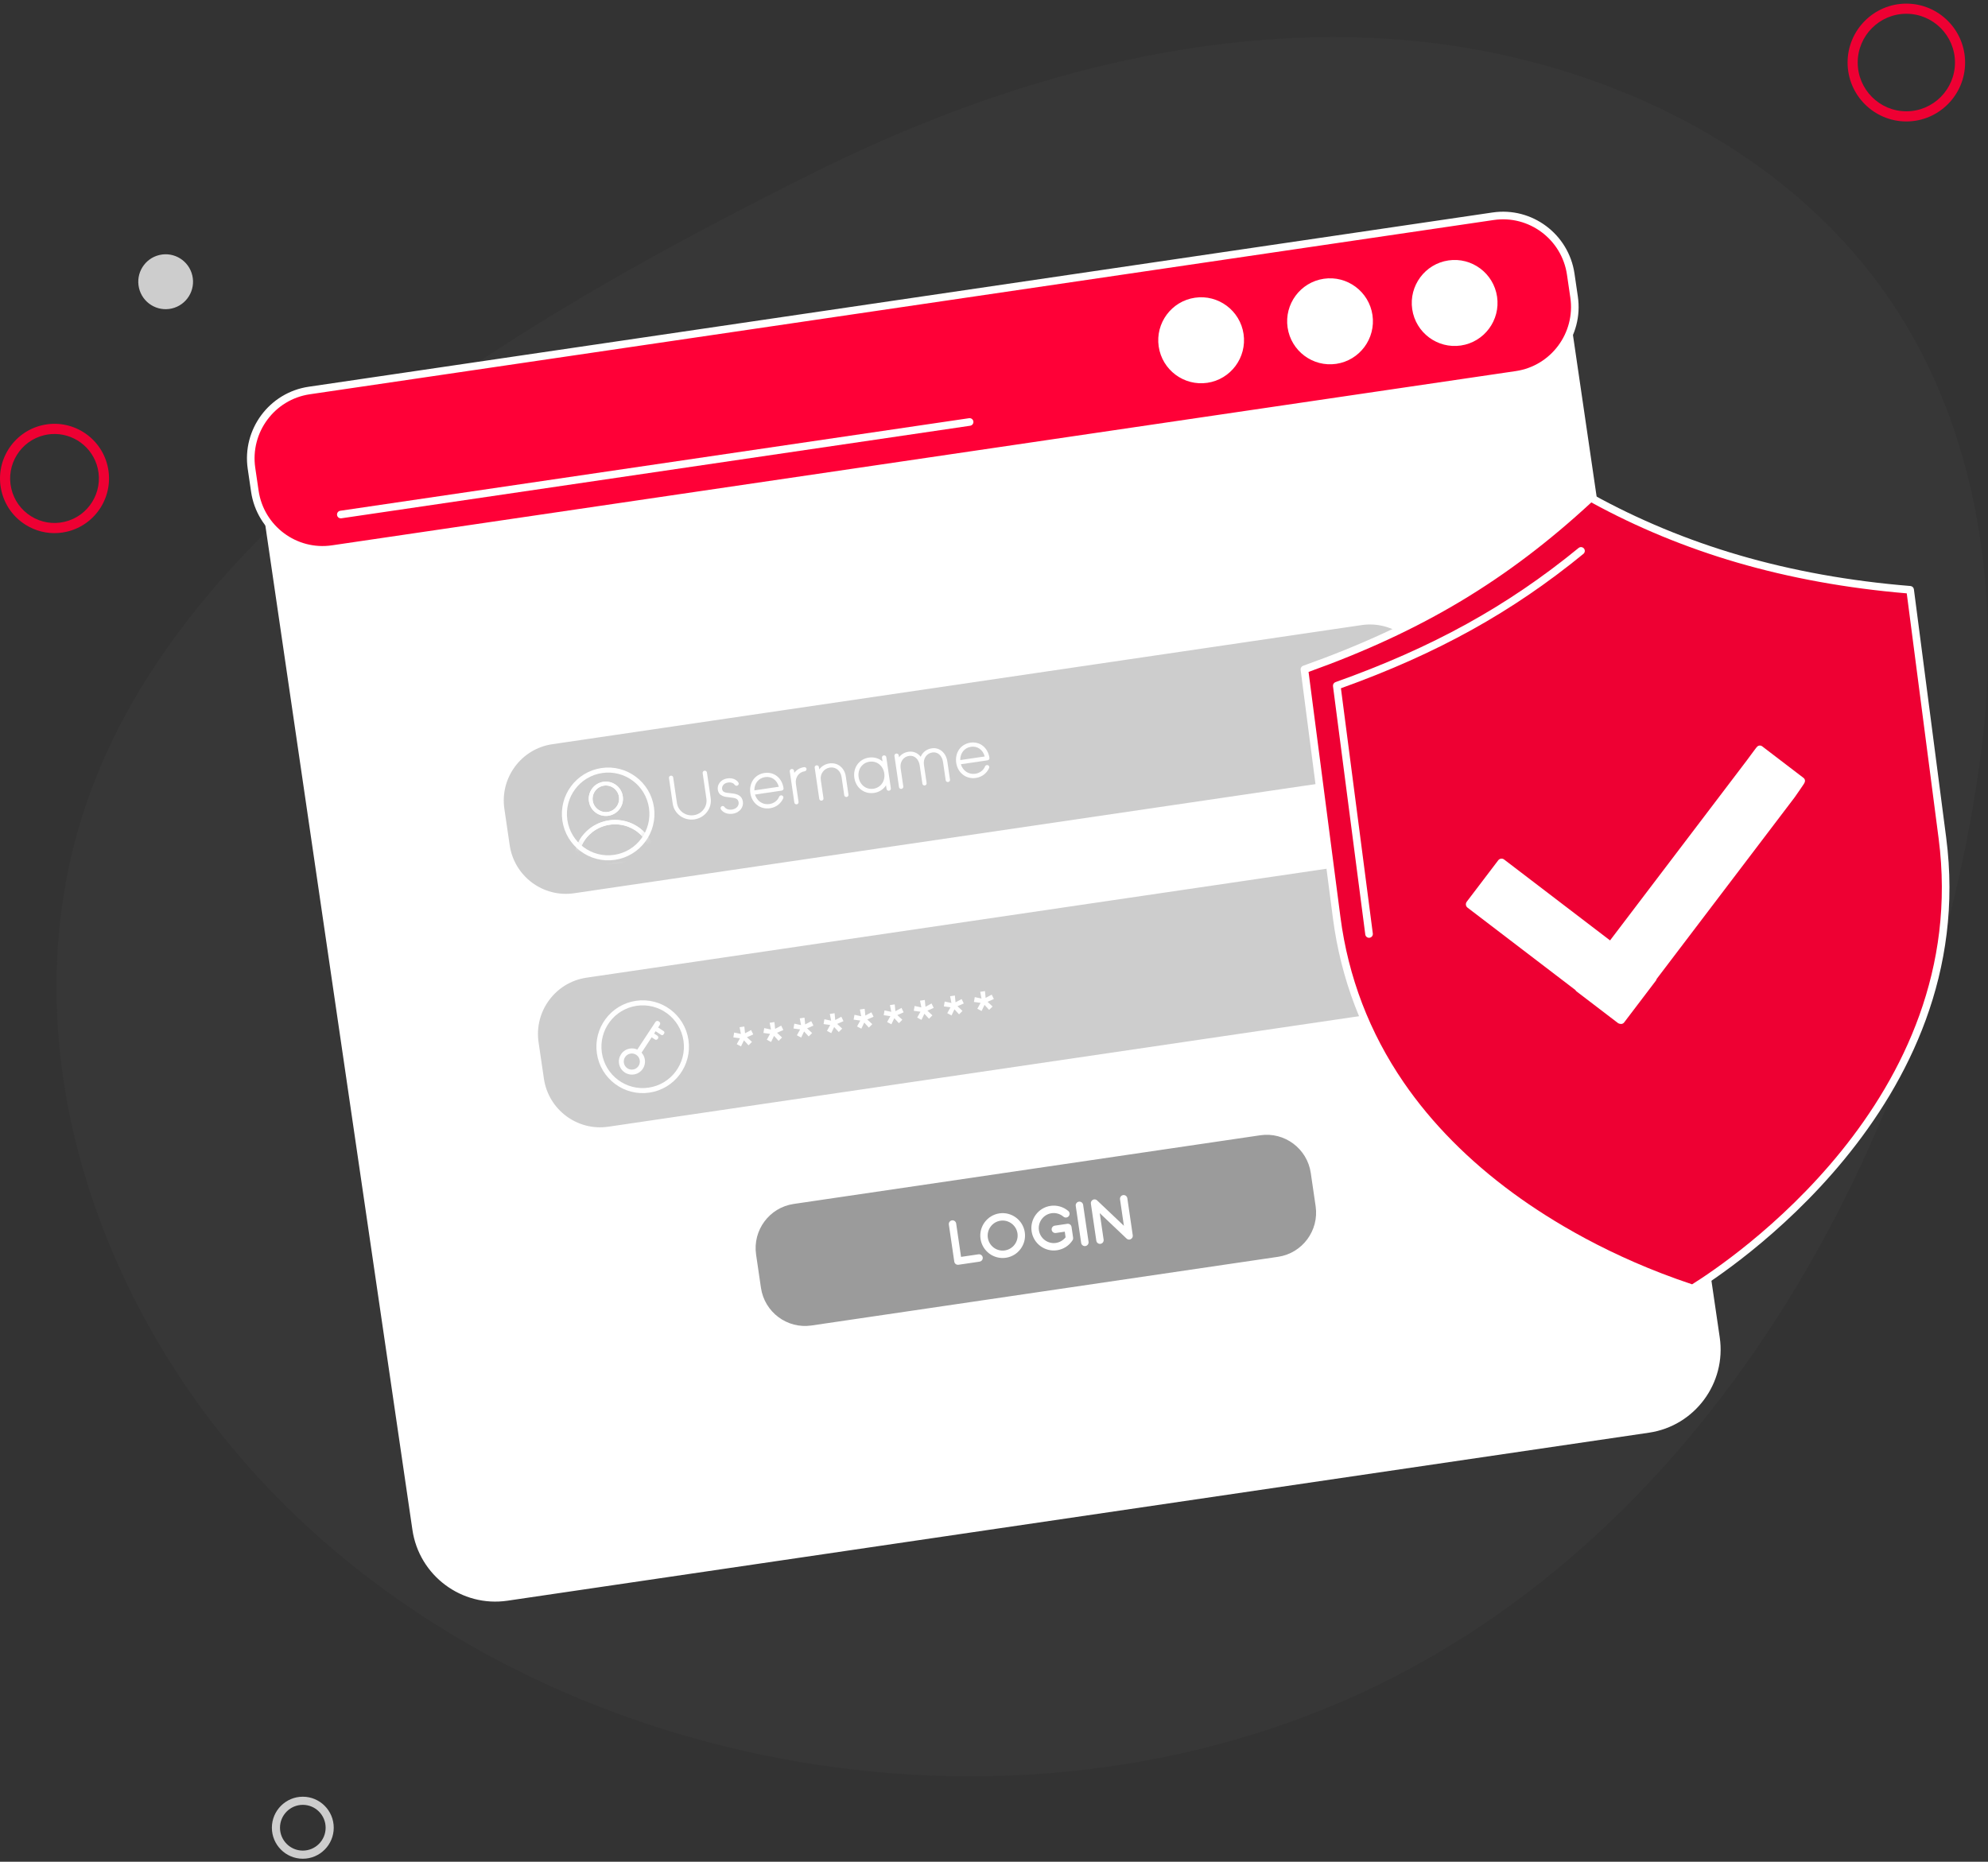 <svg width="300" height="281" viewBox="0 0 300 281" fill="none" xmlns="http://www.w3.org/2000/svg">
<rect x="0" y="0" width="300" height="281" fill="#333333" stroke="none"/>
<path d="M287.677 18.331C282.787 18.331 278.81 14.342 278.81 9.438C278.81 4.535 282.788 0.547 287.677 0.547C292.566 0.547 296.545 4.536 296.545 9.439C296.545 14.343 292.567 18.332 287.677 18.332V18.331ZM287.677 2.08C283.631 2.08 280.339 5.381 280.339 9.439C280.339 13.497 283.631 16.799 287.677 16.799C291.724 16.799 295.016 13.498 295.016 9.439C295.016 5.381 291.724 2.08 287.677 2.08Z" fill="#EE0033"/>
<path d="M29.023 41.584C29.54 43.813 28.158 46.04 25.934 46.559C23.711 47.077 21.491 45.691 20.974 43.462C20.457 41.233 21.839 39.006 24.062 38.487C26.285 37.969 28.506 39.355 29.022 41.585L29.023 41.584Z" fill="#CDCDCD"/>
<path d="M8.783 80.448C7.069 80.569 5.365 80.147 3.879 79.219C2.014 78.055 0.712 76.231 0.215 74.085C-0.813 69.655 1.946 65.213 6.363 64.182C10.78 63.152 15.211 65.918 16.238 70.347C17.266 74.778 14.508 79.22 10.09 80.25C9.656 80.352 9.219 80.417 8.783 80.448ZM7.764 65.517C7.414 65.541 7.062 65.594 6.71 65.676C3.114 66.515 0.868 70.132 1.705 73.738C2.11 75.486 3.17 76.97 4.688 77.918C6.206 78.867 8.002 79.165 9.744 78.758C13.341 77.92 15.586 74.303 14.75 70.696C13.995 67.443 10.986 65.292 7.764 65.518L7.764 65.517Z" fill="#EE0033"/>
<path d="M45.696 280.546C43.122 280.546 41.028 278.446 41.028 275.866C41.028 273.285 43.122 271.186 45.696 271.186C48.269 271.186 50.363 273.285 50.363 275.866C50.363 278.446 48.269 280.546 45.696 280.546ZM45.696 272.413C43.797 272.413 42.252 273.962 42.252 275.867C42.252 277.771 43.797 279.32 45.696 279.32C47.595 279.32 49.14 277.771 49.14 275.867C49.14 273.962 47.595 272.413 45.696 272.413Z" fill="#CDCDCD"/>
<path d="M59.684 63.508C37.306 80.412 18.561 100.893 11.643 125.743C2.923 157.063 13.19 191.085 33.386 216.48C70.712 263.411 142.587 281.261 200.045 257.867C258.034 234.257 291.408 171.24 298.932 113.776C302.034 90.08 298.654 65.022 285.214 45.256C268.943 21.328 239.302 7.746 209.438 5.856C179.574 3.966 149.605 12.697 122.79 26.069C102.775 36.05 79.767 48.338 59.685 63.508H59.684Z" fill="#C4C4C4" fill-opacity="0.03"/>
<path d="M249.564 215.553L75.694 241.15C69.542 242.056 63.824 237.789 62.92 231.62L39.692 72.958C38.789 66.789 43.044 61.054 49.196 60.148L223.066 34.551C229.218 33.645 234.936 37.912 235.84 44.081L259.068 202.743C259.971 208.912 255.716 214.646 249.564 215.553Z" fill="white"/>
<path d="M248.85 216.24L76.576 241.602C69.68 242.617 63.248 237.818 62.236 230.904L39.242 73.842C38.229 66.928 43.015 60.477 49.91 59.462L222.184 34.1C229.078 33.085 235.512 37.885 236.524 44.798L259.518 201.86C260.53 208.773 255.744 215.225 248.85 216.24ZM50.076 60.6C43.807 61.523 39.456 67.388 40.376 73.674L63.37 230.736C64.291 237.023 70.139 241.387 76.408 240.463L248.683 215.101C254.952 214.178 259.303 208.313 258.383 202.027L235.389 44.965C234.468 38.679 228.62 34.315 222.351 35.238L50.076 60.6Z" fill="white"/>
<path d="M229.509 56.479L49.488 82.982C44.225 83.757 39.332 80.106 38.559 74.828L37.852 70.002C37.08 64.724 40.72 59.817 45.984 59.042L226.004 32.539C231.268 31.764 236.161 35.415 236.934 40.693L237.64 45.519C238.413 50.798 234.773 55.704 229.509 56.479Z" fill="#FF0037"/>
<path d="M228.908 57.148L50.253 83.45C44.309 84.324 38.762 80.187 37.89 74.226L37.384 70.769C36.512 64.809 40.638 59.247 46.582 58.372L225.237 32.07C231.181 31.195 236.727 35.333 237.6 41.293L238.106 44.75C238.978 50.711 234.853 56.273 228.908 57.148ZM46.748 59.51C41.43 60.292 37.738 65.269 38.519 70.602L39.025 74.059C39.806 79.392 44.768 83.095 50.087 82.311L228.742 56.009C234.061 55.226 237.753 50.25 236.971 44.916L236.465 41.46C235.685 36.126 230.722 32.424 225.404 33.208L46.748 59.51Z" fill="white"/>
<path d="M187.305 51.921C187.613 48.578 185.16 45.618 181.827 45.309C178.493 45 175.541 47.46 175.233 50.803C174.925 54.145 177.377 57.106 180.711 57.415C184.045 57.724 186.997 55.264 187.305 51.921Z" fill="white"/>
<path d="M182.197 57.779C178.667 58.298 175.373 55.84 174.854 52.3C174.336 48.76 176.787 45.456 180.318 44.937C183.848 44.417 187.142 46.875 187.661 50.415C188.179 53.955 185.728 57.259 182.197 57.779ZM180.436 45.75C177.352 46.204 175.212 49.09 175.665 52.181C176.117 55.274 178.995 57.42 182.078 56.966C185.162 56.512 187.302 53.627 186.849 50.535C186.397 47.442 183.519 45.296 180.436 45.75Z" fill="white"/>
<path d="M203.833 53.688C206.701 51.956 207.626 48.221 205.899 45.345C204.171 42.469 200.446 41.542 197.578 43.274C194.711 45.006 193.786 48.742 195.513 51.617C197.241 54.493 200.966 55.42 203.833 53.688Z" fill="white"/>
<path d="M201.65 54.917C198.119 55.437 194.825 52.979 194.306 49.439C193.788 45.898 196.239 42.595 199.77 42.075C203.3 41.555 206.594 44.013 207.113 47.554C207.631 51.094 205.18 54.398 201.65 54.917ZM199.889 42.888C196.805 43.342 194.664 46.227 195.118 49.319C195.57 52.412 198.448 54.558 201.531 54.104C204.615 53.65 206.755 50.764 206.302 47.672C205.85 44.58 202.972 42.434 199.889 42.888Z" fill="white"/>
<path d="M224.78 48.767C226.448 45.856 225.448 42.141 222.545 40.467C219.643 38.794 215.937 39.798 214.269 42.708C212.601 45.619 213.601 49.335 216.504 51.008C219.406 52.681 223.111 51.678 224.78 48.767Z" fill="white"/>
<path d="M220.454 52.15C216.924 52.669 213.63 50.212 213.111 46.671C212.593 43.131 215.044 39.827 218.574 39.308C222.105 38.788 225.399 41.246 225.917 44.786C226.436 48.327 223.985 51.63 220.454 52.15ZM218.694 40.12C215.61 40.574 213.47 43.46 213.922 46.552C214.375 49.644 217.253 51.79 220.336 51.336C223.42 50.883 225.56 47.997 225.107 44.905C224.654 41.813 221.777 39.666 218.694 40.12Z" fill="white"/>
<path d="M117.85 230.742L80.302 236.27C73.408 237.285 66.975 232.486 65.962 225.572L56.59 161.555C56.544 161.241 56.761 160.949 57.074 160.903C57.388 160.857 57.679 161.074 57.725 161.388L67.097 225.405C68.017 231.692 73.866 236.055 80.135 235.132L117.683 229.605C117.996 229.559 118.288 229.776 118.333 230.09C118.379 230.404 118.163 230.696 117.849 230.742H117.85Z" fill="white"/>
<path d="M146.403 64.259L51.514 78.229C51.201 78.275 50.909 78.058 50.864 77.744C50.818 77.429 51.034 77.137 51.347 77.091L146.236 63.121C146.55 63.075 146.841 63.292 146.887 63.607C146.933 63.921 146.716 64.213 146.403 64.259Z" fill="white"/>
<path d="M190.575 170.718L119.198 181.224C115.48 181.771 112.909 185.237 113.455 188.965L114.331 194.948C114.876 198.676 118.332 201.255 122.05 200.707L193.427 190.202C197.145 189.655 199.716 186.189 199.17 182.461L198.295 176.478C197.749 172.75 194.293 170.171 190.575 170.718Z" fill="#9B9B9B"/>
<path d="M193.034 190.834L122.621 201.201C118.331 201.833 114.329 198.847 113.699 194.544L112.964 189.527C112.334 185.225 115.312 181.212 119.602 180.58L190.015 170.213C194.305 169.582 198.308 172.568 198.938 176.87L199.672 181.887C200.302 186.189 197.325 190.203 193.034 190.834ZM119.768 181.718C116.104 182.257 113.56 185.686 114.098 189.36L114.832 194.377C115.371 198.052 118.79 200.602 122.454 200.063L192.867 189.696C196.531 189.156 199.074 185.728 198.536 182.053L197.802 177.036C197.263 173.362 193.844 170.811 190.18 171.351L119.767 181.718H119.768Z" fill="white"/>
<path d="M147.817 190.428L144.638 190.896C144.334 190.94 144.05 190.729 144.005 190.424L143.187 184.83C143.142 184.525 143.353 184.24 143.657 184.195C143.962 184.151 144.246 184.362 144.29 184.668L145.028 189.707L147.655 189.32C147.969 189.274 148.253 189.486 148.298 189.791C148.342 190.096 148.131 190.381 147.817 190.427V190.428Z" fill="white"/>
<path d="M151.797 189.839C149.95 190.111 148.236 188.833 147.966 186.981C147.696 185.139 148.97 183.411 150.816 183.139C152.653 182.869 154.378 184.156 154.647 185.998C154.918 187.849 153.633 189.569 151.797 189.839ZM150.978 184.247C149.741 184.429 148.889 185.587 149.07 186.819C149.252 188.059 150.398 188.915 151.635 188.732C152.862 188.551 153.725 187.4 153.543 186.16C153.362 184.929 152.206 184.066 150.978 184.247Z" fill="white"/>
<path d="M159.505 188.706C157.668 188.977 155.945 187.7 155.675 185.848C155.405 184.006 156.688 182.277 158.525 182.007C159.496 181.864 160.47 182.149 161.214 182.781C161.447 182.98 161.471 183.338 161.271 183.572C161.073 183.806 160.717 183.839 160.484 183.64C159.985 183.216 159.333 183.019 158.686 183.115C157.458 183.295 156.597 184.455 156.778 185.687C156.96 186.927 158.115 187.781 159.343 187.6C159.923 187.515 160.442 187.205 160.803 186.751L160.678 185.902L159.337 186.1C159.032 186.144 158.748 185.933 158.703 185.628C158.659 185.322 158.87 185.037 159.174 184.993L161.068 184.714C161.372 184.669 161.657 184.881 161.701 185.186L161.939 186.808C161.959 186.942 161.93 187.083 161.859 187.191C161.329 188.02 160.475 188.565 159.504 188.707L159.505 188.706Z" fill="white"/>
<path d="M163.788 188.074C163.483 188.118 163.199 187.906 163.155 187.601L162.336 182.008C162.292 181.703 162.503 181.418 162.807 181.373C163.111 181.329 163.405 181.539 163.45 181.844L164.269 187.437C164.313 187.742 164.093 188.028 163.788 188.074Z" fill="white"/>
<path d="M170.47 187.091C170.298 187.117 170.126 187.064 169.999 186.936L165.957 183.105L166.543 187.104C166.587 187.409 166.376 187.694 166.072 187.738C165.768 187.783 165.483 187.571 165.439 187.266L164.62 181.673C164.585 181.434 164.707 181.202 164.915 181.093C165.13 180.974 165.389 181.013 165.56 181.184L169.602 185.015L169.018 181.026C168.972 180.711 169.183 180.426 169.487 180.381C169.791 180.336 170.076 180.548 170.122 180.863L170.94 186.457C170.974 186.686 170.853 186.918 170.645 187.027C170.592 187.064 170.526 187.084 170.47 187.092V187.091Z" fill="white"/>
<path d="M214.389 151.429L91.184 169.567C87.109 170.167 83.321 167.341 82.723 163.255L81.763 156.697C81.165 152.611 83.983 148.813 88.057 148.212L211.262 130.074C215.337 129.475 219.124 132.301 219.723 136.386L220.683 142.945C221.281 147.031 218.463 150.829 214.389 151.429Z" fill="#CDCDCD"/>
<path d="M213.944 152.077L91.796 170.06C87.124 170.747 82.765 167.495 82.078 162.81L81.273 157.311C80.587 152.625 83.83 148.255 88.502 147.566L210.65 129.584C215.322 128.896 219.681 132.148 220.368 136.833L221.173 142.332C221.859 147.017 218.616 151.389 213.944 152.077ZM88.669 148.706C84.623 149.301 81.814 153.087 82.408 157.145L83.213 162.644C83.807 166.702 87.582 169.518 91.628 168.923L213.776 150.94C217.823 150.345 220.632 146.559 220.038 142.501L219.233 137.002C218.639 132.944 214.864 130.128 210.817 130.723L88.669 148.706Z" fill="#CDCDCD"/>
<path d="M97.968 164.711C97.063 164.844 96.159 164.796 95.28 164.566C94.432 164.345 93.644 163.966 92.938 163.439C92.231 162.912 91.643 162.263 91.188 161.513C90.717 160.735 90.41 159.881 90.277 158.972C90.144 158.065 90.192 157.158 90.421 156.277C90.641 155.426 91.02 154.635 91.546 153.927C92.071 153.219 92.718 152.628 93.466 152.172C94.242 151.7 95.094 151.392 96 151.259C96.905 151.126 97.809 151.174 98.688 151.403C99.536 151.625 100.325 152.003 101.031 152.531C101.737 153.058 102.326 153.706 102.781 154.457C103.252 155.235 103.558 156.089 103.691 156.997C103.824 157.905 103.776 158.812 103.548 159.693C103.327 160.544 102.949 161.334 102.423 162.042C101.897 162.75 101.251 163.341 100.503 163.797C99.727 164.269 98.875 164.576 97.969 164.71L97.968 164.711ZM96.049 151.606C95.191 151.732 94.382 152.023 93.647 152.471C92.936 152.904 92.323 153.464 91.825 154.136C91.326 154.808 90.968 155.558 90.758 156.365C90.542 157.2 90.496 158.06 90.622 158.922C90.748 159.783 91.039 160.594 91.485 161.331C91.917 162.043 92.475 162.658 93.146 163.158C93.816 163.658 94.563 164.018 95.368 164.228C96.201 164.445 97.059 164.491 97.918 164.364C98.776 164.238 99.585 163.946 100.321 163.499C101.031 163.065 101.644 162.506 102.143 161.833C102.641 161.162 103 160.412 103.209 159.605C103.425 158.77 103.471 157.91 103.345 157.048C103.219 156.187 102.928 155.376 102.482 154.638C102.05 153.926 101.492 153.311 100.822 152.811C100.152 152.312 99.404 151.952 98.599 151.742C97.766 151.525 96.909 151.479 96.049 151.606Z" fill="white"/>
<path d="M97.999 164.914C97.066 165.051 96.134 165.001 95.229 164.765C94.356 164.537 93.544 164.146 92.816 163.604C92.088 163.061 91.482 162.393 91.012 161.62C90.527 160.818 90.211 159.938 90.074 159.002C89.938 158.067 89.987 157.132 90.223 156.225C90.45 155.349 90.84 154.535 91.381 153.805C91.922 153.075 92.588 152.467 93.359 151.997C94.158 151.51 95.037 151.193 95.969 151.056C96.902 150.919 97.834 150.969 98.739 151.205C99.612 151.432 100.424 151.823 101.152 152.366C101.88 152.909 102.486 153.577 102.956 154.35C103.441 155.151 103.757 156.032 103.894 156.968C104.03 157.903 103.981 158.837 103.745 159.744C103.518 160.621 103.128 161.435 102.587 162.165C102.046 162.895 101.38 163.502 100.609 163.973C99.81 164.46 98.931 164.777 97.999 164.914ZM96.08 151.81C95.248 151.932 94.466 152.214 93.753 152.648C93.065 153.067 92.472 153.609 91.99 154.26C91.507 154.911 91.159 155.636 90.957 156.417C90.747 157.225 90.703 158.059 90.824 158.892C90.947 159.726 91.228 160.51 91.66 161.225C92.077 161.915 92.619 162.51 93.267 162.993C93.916 163.477 94.639 163.826 95.418 164.029C96.225 164.239 97.055 164.284 97.886 164.161C98.718 164.038 99.5 163.757 100.213 163.323C100.901 162.904 101.494 162.362 101.976 161.711C102.459 161.06 102.806 160.334 103.009 159.553C103.219 158.745 103.263 157.912 103.141 157.079C103.019 156.245 102.738 155.46 102.306 154.746C101.888 154.056 101.347 153.461 100.699 152.977C100.05 152.493 99.326 152.145 98.547 151.941C97.741 151.731 96.911 151.687 96.08 151.809V151.81Z" fill="white"/>
<path d="M95.758 162.155C96.825 161.935 97.512 160.89 97.293 159.821C97.073 158.751 96.031 158.062 94.965 158.282C93.898 158.502 93.211 159.547 93.43 160.616C93.649 161.686 94.692 162.375 95.758 162.155Z" fill="white"/>
<path d="M99.472 154.205L99.392 154.152C99.231 154.045 99.015 154.09 98.909 154.251L95.636 159.231L96.299 159.669L99.571 154.69C99.678 154.528 99.633 154.311 99.472 154.205Z" fill="white"/>
<path d="M95.588 161.417C96.245 161.282 96.668 160.638 96.533 159.98C96.398 159.321 95.756 158.897 95.099 159.032C94.443 159.168 94.019 159.811 94.154 160.47C94.289 161.128 94.931 161.553 95.588 161.417Z" fill="#CDCDCD"/>
<path d="M100.157 155.639L99.27 155.053C99.158 154.978 99.006 155.009 98.932 155.122L98.828 155.28C98.754 155.393 98.785 155.545 98.898 155.619L99.785 156.206C99.897 156.28 100.049 156.249 100.123 156.136L100.227 155.978C100.301 155.865 100.27 155.713 100.157 155.639Z" fill="white"/>
<path d="M97.995 155.903L97.97 155.941C97.874 156.087 97.914 156.283 98.059 156.379L98.827 156.886C98.972 156.983 99.168 156.942 99.264 156.796L99.289 156.759C99.385 156.613 99.345 156.416 99.199 156.32L98.432 155.813C98.286 155.717 98.091 155.757 97.995 155.903Z" fill="white"/>
<path d="M112.265 157.018L111.823 157.943L111.178 157.599L111.668 156.712L110.666 156.574L110.791 155.844L111.807 156.061L111.609 155.043L112.327 154.938L112.43 155.962L113.346 155.467L113.671 156.132L112.719 156.551L113.476 157.259L112.959 157.775L112.265 157.018H112.265Z" fill="white"/>
<path d="M116.804 156.35L116.363 157.275L115.717 156.931L116.207 156.044L115.205 155.906L115.33 155.176L116.346 155.393L116.148 154.375L116.866 154.27L116.969 155.294L117.885 154.799L118.21 155.464L117.259 155.883L118.015 156.591L117.498 157.107L116.804 156.35H116.804Z" fill="white"/>
<path d="M121.343 155.68L120.901 156.605L120.255 156.261L120.745 155.374L119.743 155.236L119.868 154.506L120.884 154.724L120.687 153.705L121.404 153.6L121.507 154.624L122.423 154.129L122.748 154.794L121.797 155.213L122.554 155.921L122.036 156.437L121.342 155.68H121.343Z" fill="white"/>
<path d="M125.881 155.012L125.439 155.937L124.793 155.593L125.284 154.706L124.281 154.568L124.406 153.838L125.422 154.056L125.225 153.037L125.943 152.932L126.045 153.956L126.961 153.461L127.286 154.126L126.335 154.545L127.092 155.253L126.574 155.769L125.88 155.012H125.881Z" fill="white"/>
<path d="M130.42 154.342L129.978 155.267L129.333 154.924L129.823 154.036L128.82 153.898L128.945 153.168L129.961 153.386L129.764 152.368L130.482 152.262L130.584 153.286L131.5 152.791L131.825 153.456L130.874 153.876L131.631 154.583L131.113 155.099L130.419 154.342H130.42Z" fill="white"/>
<path d="M134.957 153.678L134.515 154.603L133.87 154.259L134.36 153.372L133.357 153.234L133.482 152.504L134.498 152.722L134.301 151.703L135.019 151.598L135.121 152.622L136.037 152.127L136.362 152.792L135.411 153.211L136.168 153.919L135.65 154.435L134.956 153.678H134.957Z" fill="white"/>
<path d="M139.496 153.01L139.054 153.935L138.409 153.591L138.899 152.704L137.896 152.566L138.021 151.836L139.037 152.054L138.84 151.035L139.558 150.93L139.66 151.954L140.576 151.459L140.901 152.124L139.95 152.543L140.707 153.251L140.189 153.767L139.495 153.01H139.496Z" fill="white"/>
<path d="M144.034 152.34L143.592 153.265L142.947 152.922L143.437 152.034L142.435 151.896L142.559 151.166L143.575 151.384L143.378 150.366L144.096 150.26L144.198 151.284L145.114 150.79L145.439 151.454L144.488 151.874L145.245 152.581L144.727 153.097L144.033 152.34H144.034Z" fill="white"/>
<path d="M148.573 151.672L148.131 152.597L147.486 152.254L147.976 151.366L146.974 151.228L147.098 150.498L148.114 150.716L147.917 149.698L148.635 149.592L148.737 150.616L149.653 150.122L149.978 150.786L149.027 151.206L149.784 151.913L149.266 152.429L148.572 151.672H148.573Z" fill="white"/>
<path d="M206.099 94.844L82.893 112.979C78.819 113.578 76 117.377 76.598 121.462L77.558 128.022C78.156 132.108 81.944 134.934 86.019 134.334L209.225 116.2C213.299 115.6 216.117 111.802 215.519 107.716L214.559 101.156C213.961 97.071 210.173 94.245 206.099 94.844Z" fill="#CDCDCD"/>
<path d="M208.782 116.839L86.634 134.821C81.962 135.509 77.603 132.257 76.916 127.572L76.111 122.073C75.425 117.388 78.668 113.017 83.34 112.328L205.488 94.346C210.16 93.658 214.519 96.91 215.206 101.595L216.011 107.094C216.697 111.779 213.454 116.151 208.782 116.839ZM83.507 113.467C79.46 114.062 76.652 117.848 77.246 121.906L78.051 127.405C78.645 131.463 82.42 134.279 86.466 133.684L208.614 115.701C212.661 115.106 215.47 111.32 214.876 107.262L214.071 101.763C213.477 97.705 209.701 94.888 205.655 95.484L83.507 113.467Z" fill="#CDCDCD"/>
<mask id="mask0_1383_1930" style="mask-type:luminance" maskUnits="userSpaceOnUse" x="85" y="116" width="14" height="14">
<path d="M96.433 127.534C99.012 124.948 99.012 120.755 96.433 118.169C93.854 115.583 89.672 115.583 87.093 118.169C84.514 120.755 84.514 124.948 87.093 127.534C89.672 130.12 93.854 130.12 96.433 127.534Z" fill="white"/>
</mask>
<g mask="url(#mask0_1383_1930)">
<path d="M98.554 130.038L87.318 131.692C87.001 131.739 86.706 131.519 86.659 131.202C86.404 129.46 86.838 127.578 87.793 126.291C88.13 125.837 88.714 125.185 89.581 124.66C89.851 124.497 90.137 124.353 90.432 124.231C91.092 123.96 92.147 123.663 93.433 123.79C93.75 123.821 94.066 123.876 94.371 123.955C95.158 124.159 95.891 124.51 96.55 125.003C97.834 125.96 98.789 127.637 99.044 129.379C99.091 129.696 98.871 129.992 98.554 130.039V130.038ZM87.298 131.031L98.385 129.399C98.139 127.85 97.291 126.373 96.16 125.529C95.754 125.227 95.086 124.818 94.209 124.592C93.936 124.521 93.654 124.472 93.37 124.444C92.219 124.331 91.273 124.596 90.682 124.839C90.418 124.948 90.162 125.077 89.921 125.223C89.145 125.693 88.622 126.276 88.32 126.683C87.479 127.817 87.09 129.476 87.298 131.031Z" fill="white"/>
<path d="M98.556 130.043L87.32 131.697C87 131.744 86.701 131.522 86.654 131.201C86.533 130.37 86.567 129.483 86.754 128.636C86.949 127.748 87.307 126.935 87.79 126.286C88.127 125.831 88.712 125.179 89.579 124.653C89.757 124.545 89.941 124.447 90.13 124.356V124.354L90.211 124.319C90.283 124.286 90.357 124.253 90.431 124.223C90.431 124.223 90.433 124.223 90.434 124.223L90.734 124.099L90.737 124.108C91.397 123.876 92.332 123.674 93.435 123.782C93.753 123.813 94.069 123.869 94.374 123.947C95.355 124.2 96.102 124.657 96.555 124.995C97.203 125.478 97.779 126.153 98.221 126.947C98.643 127.706 98.93 128.545 99.052 129.376C99.098 129.697 98.876 129.996 98.556 130.043ZM87.304 131.022L98.378 129.391C98.262 128.667 98.007 127.936 97.637 127.273C97.241 126.562 96.729 125.959 96.156 125.532C95.75 125.229 95.083 124.821 94.207 124.595C93.935 124.526 93.653 124.476 93.37 124.447C92.459 124.358 91.522 124.498 90.685 124.843C90.421 124.952 90.166 125.08 89.925 125.225C89.15 125.695 88.627 126.278 88.326 126.684C87.9 127.259 87.582 127.982 87.407 128.778C87.243 129.519 87.208 130.293 87.304 131.021V131.022Z" fill="white"/>
<path d="M91.802 123.123C90.395 123.33 89.083 122.351 88.876 120.94C88.67 119.529 89.646 118.213 91.053 118.006C92.459 117.799 93.772 118.778 93.978 120.189C94.185 121.599 93.209 122.916 91.802 123.123ZM91.136 118.575C90.042 118.736 89.283 119.759 89.443 120.857C89.604 121.954 90.625 122.715 91.719 122.554C92.813 122.393 93.572 121.369 93.411 120.272C93.251 119.175 92.23 118.414 91.136 118.575Z" fill="white"/>
<path d="M91.803 123.13C90.392 123.338 89.077 122.356 88.87 120.942C88.662 119.528 89.642 118.208 91.051 118C92.462 117.793 93.778 118.775 93.985 120.188C94.192 121.603 93.213 122.922 91.803 123.13ZM91.138 118.582C90.047 118.743 89.29 119.763 89.451 120.857C89.61 121.951 90.628 122.71 91.719 122.549C92.81 122.389 93.567 121.368 93.406 120.274C93.246 119.18 92.229 118.421 91.138 118.582Z" fill="white"/>
</g>
<path d="M92.761 129.577C91.856 129.71 90.951 129.662 90.073 129.433C89.225 129.211 88.436 128.833 87.73 128.305C87.023 127.778 86.435 127.13 85.98 126.379C85.509 125.601 85.202 124.747 85.069 123.839C84.936 122.931 84.984 122.024 85.213 121.143C85.433 120.292 85.812 119.502 86.338 118.794C86.863 118.086 87.51 117.495 88.258 117.039C89.034 116.567 89.886 116.26 90.792 116.126C91.697 115.993 92.601 116.041 93.48 116.27C94.328 116.492 95.117 116.871 95.823 117.398C96.529 117.925 97.118 118.573 97.573 119.324C98.044 120.102 98.35 120.956 98.484 121.865C98.617 122.772 98.568 123.679 98.34 124.56C98.119 125.411 97.741 126.201 97.215 126.909C96.69 127.617 96.043 128.208 95.295 128.664C94.519 129.136 93.667 129.444 92.761 129.577ZM90.842 116.473C89.984 116.599 89.175 116.891 88.439 117.338C87.729 117.771 87.116 118.331 86.618 119.003C86.119 119.675 85.76 120.425 85.551 121.232C85.335 122.067 85.289 122.927 85.415 123.789C85.541 124.65 85.832 125.461 86.278 126.198C86.71 126.911 87.268 127.525 87.939 128.025C88.608 128.525 89.356 128.885 90.161 129.095C90.994 129.312 91.851 129.358 92.711 129.231C93.569 129.105 94.378 128.813 95.114 128.366C95.824 127.933 96.437 127.373 96.935 126.701C97.434 126.028 97.792 125.279 98.002 124.472C98.218 123.637 98.264 122.777 98.138 121.915C98.012 121.054 97.721 120.243 97.275 119.506C96.843 118.793 96.285 118.179 95.614 117.679C94.945 117.179 94.197 116.819 93.392 116.609C92.559 116.392 91.701 116.346 90.842 116.473Z" fill="white"/>
<path d="M92.79 129.78C91.858 129.918 90.926 129.868 90.021 129.632C89.148 129.404 88.336 129.013 87.608 128.47C86.88 127.927 86.274 127.26 85.804 126.486C85.319 125.685 85.003 124.804 84.866 123.869C84.73 122.933 84.779 121.999 85.015 121.092C85.242 120.216 85.632 119.401 86.173 118.672C86.714 117.942 87.38 117.334 88.151 116.864C88.95 116.377 89.829 116.06 90.761 115.923C91.694 115.786 92.626 115.836 93.531 116.072C94.404 116.3 95.216 116.691 95.944 117.233C96.672 117.776 97.278 118.444 97.748 119.217C98.233 120.019 98.549 120.899 98.686 121.835C98.823 122.77 98.773 123.705 98.537 124.612C98.31 125.488 97.92 126.302 97.379 127.032C96.838 127.762 96.172 128.37 95.4 128.84C94.602 129.327 93.723 129.644 92.79 129.781V129.78ZM90.872 116.676C90.04 116.799 89.258 117.081 88.545 117.514C87.857 117.933 87.264 118.475 86.781 119.126C86.299 119.777 85.951 120.502 85.749 121.284C85.539 122.092 85.495 122.925 85.616 123.758C85.739 124.592 86.02 125.377 86.452 126.091C86.87 126.781 87.411 127.376 88.059 127.86C88.708 128.344 89.431 128.692 90.21 128.896C91.017 129.106 91.847 129.15 92.678 129.027C93.51 128.905 94.292 128.623 95.004 128.19C95.693 127.771 96.286 127.228 96.768 126.577C97.251 125.926 97.599 125.2 97.801 124.42C98.011 123.611 98.055 122.779 97.933 121.945C97.811 121.111 97.53 120.327 97.098 119.612C96.68 118.922 96.139 118.327 95.491 117.844C94.842 117.36 94.118 117.011 93.339 116.808C92.533 116.598 91.703 116.553 90.872 116.675V116.676Z" fill="white"/>
<path d="M104.786 123.674C103.209 123.906 101.742 122.841 101.515 121.291L100.952 117.44C100.926 117.262 101.047 117.103 101.219 117.078C101.401 117.051 101.563 117.168 101.589 117.346L102.152 121.197C102.329 122.401 103.471 123.222 104.693 123.042C105.926 122.861 106.775 121.747 106.598 120.542L106.035 116.691C106.009 116.514 106.131 116.355 106.312 116.328C106.494 116.301 106.657 116.418 106.683 116.596L107.246 120.447C107.473 121.997 106.373 123.441 104.786 123.674Z" fill="white"/>
<path d="M110.557 122.82C109.809 122.93 109.132 122.677 108.786 122.152C108.692 122.005 108.736 121.807 108.886 121.704C109.037 121.611 109.239 121.652 109.333 121.8C109.493 122.048 109.877 122.274 110.463 122.188C111.201 122.079 111.528 121.557 111.463 121.114C111.377 120.531 110.992 120.437 110.123 120.352C109.389 120.279 108.468 120.192 108.319 119.175C108.266 118.81 108.375 118.431 108.609 118.124C108.801 117.884 109.149 117.581 109.775 117.489C110.473 117.386 111.095 117.618 111.424 118.104C111.528 118.25 111.485 118.448 111.333 118.541C111.184 118.643 110.981 118.603 110.877 118.456C110.733 118.245 110.392 118.033 109.866 118.111C109.119 118.221 108.919 118.765 108.966 119.08C109.037 119.564 109.379 119.645 110.194 119.717C110.928 119.79 111.943 119.883 112.109 121.018C112.166 121.403 112.051 121.814 111.799 122.144C111.599 122.395 111.223 122.723 110.556 122.821L110.557 122.82Z" fill="white"/>
<path d="M116.197 121.993C114.721 122.21 113.451 121.227 113.229 119.706C113.123 118.986 113.269 118.288 113.642 117.729C114.031 117.147 114.648 116.774 115.366 116.668C116.81 116.455 118.015 117.418 118.242 118.968C118.267 119.136 118.147 119.305 117.965 119.331L113.932 119.925C114.22 120.902 115.103 121.508 116.104 121.36C116.781 121.26 117.331 120.856 117.591 120.233C117.671 120.07 117.856 120.002 118.021 120.069C118.186 120.136 118.265 120.326 118.197 120.487C117.831 121.307 117.106 121.858 116.197 121.992L116.197 121.993ZM113.84 119.294L117.528 118.751C117.257 117.742 116.447 117.145 115.456 117.291C114.465 117.436 113.821 118.257 113.839 119.294H113.84Z" fill="white"/>
<path d="M121.707 116.047C121.733 116.225 121.611 116.384 121.429 116.411C120.54 116.542 119.967 117.352 120.104 118.291L120.111 118.34C120.113 118.35 120.114 118.36 120.116 118.37L120.506 121.036C120.532 121.214 120.411 121.372 120.229 121.399C120.057 121.425 119.895 121.307 119.869 121.129L119.18 116.419C119.155 116.251 119.276 116.093 119.448 116.067C119.63 116.04 119.792 116.158 119.817 116.326L119.864 116.651C120.201 116.198 120.711 115.881 121.338 115.789C121.52 115.762 121.682 115.879 121.707 116.047Z" fill="white"/>
<path d="M127.635 117.183L128.037 119.928C128.063 120.106 127.941 120.264 127.77 120.29C127.588 120.317 127.426 120.199 127.4 120.021L126.998 117.276C126.859 116.329 126.119 115.721 125.24 115.85C124.331 115.984 123.73 116.819 123.865 117.738L123.872 117.787C123.873 117.797 123.875 117.807 123.876 117.817L124.267 120.483C124.293 120.661 124.172 120.82 123.99 120.846C123.818 120.872 123.656 120.754 123.63 120.576L122.941 115.866C122.916 115.698 123.037 115.54 123.209 115.514C123.391 115.488 123.553 115.605 123.577 115.773L123.629 116.128C123.983 115.652 124.513 115.323 125.15 115.228C125.766 115.138 126.367 115.291 126.827 115.678C127.262 116.037 127.546 116.57 127.636 117.183H127.635Z" fill="white"/>
<path d="M133.744 114.274L134.434 118.984C134.46 119.162 134.338 119.321 134.156 119.348C133.974 119.374 133.812 119.257 133.786 119.079L133.705 118.526C133.32 119.138 132.68 119.565 131.892 119.681C130.426 119.896 129.146 118.915 128.924 117.394C128.702 115.873 129.646 114.564 131.111 114.348C131.899 114.233 132.635 114.457 133.178 114.922L133.097 114.369C133.072 114.201 133.193 114.042 133.375 114.016C133.557 113.989 133.719 114.106 133.743 114.274H133.744ZM133.443 116.729C133.273 115.563 132.315 114.807 131.203 114.97C130.101 115.133 129.401 116.133 129.572 117.298C129.74 118.454 130.698 119.21 131.8 119.049C132.912 118.885 133.612 117.884 133.443 116.729Z" fill="white"/>
<path d="M142.957 114.924L143.359 117.67C143.385 117.848 143.263 118.006 143.081 118.033C142.899 118.06 142.737 117.943 142.711 117.765L142.309 115.019C142.168 114.052 141.512 113.452 140.703 113.571C139.824 113.701 139.289 114.496 139.428 115.443L139.435 115.492C139.437 115.502 139.438 115.512 139.44 115.522L139.83 118.189C139.856 118.367 139.735 118.525 139.553 118.552C139.381 118.577 139.22 118.46 139.194 118.282L138.791 115.537C138.65 114.569 137.984 113.971 137.185 114.089C136.306 114.218 135.772 115.013 135.911 115.961L135.918 116.01C135.919 116.02 135.921 116.03 135.922 116.04L136.313 118.706C136.339 118.884 136.207 119.044 136.035 119.07C135.853 119.096 135.691 118.979 135.665 118.801L134.976 114.091C134.951 113.923 135.072 113.764 135.254 113.738C135.426 113.712 135.598 113.828 135.623 113.996L135.668 114.302C136.004 113.849 136.498 113.554 137.094 113.466C137.832 113.357 138.505 113.652 138.94 114.224C138.993 114.095 139.058 113.974 139.135 113.862C139.463 113.36 139.995 113.039 140.612 112.948C141.774 112.777 142.763 113.61 142.956 114.923L142.957 114.924Z" fill="white"/>
<path d="M147.266 117.419C145.79 117.636 144.521 116.653 144.298 115.132C144.193 114.411 144.339 113.714 144.711 113.155C145.101 112.573 145.717 112.2 146.435 112.094C147.88 111.881 149.085 112.844 149.312 114.394C149.336 114.562 149.216 114.73 149.034 114.757L145.001 115.351C145.289 116.327 146.173 116.934 147.173 116.786C147.851 116.686 148.4 116.282 148.66 115.659C148.74 115.495 148.926 115.428 149.091 115.495C149.255 115.561 149.335 115.752 149.266 115.913C148.9 116.733 148.176 117.283 147.267 117.417L147.266 117.419ZM144.909 114.72L148.598 114.177C148.326 113.168 147.516 112.571 146.525 112.716C145.534 112.862 144.891 113.683 144.908 114.72H144.909Z" fill="white"/>
<path d="M240.055 75.129C227.436 86.859 214.525 94.736 196.841 101.032C196.992 102.198 197.838 108.7 201.712 138.504C206.881 178.262 248.904 192.33 255.423 194.479C260.998 191.056 298.29 166.254 293.121 126.496C289.246 96.692 288.401 90.19 288.249 89.024C269.549 87.507 253.732 82.697 240.055 75.129Z" fill="#EE0033"/>
<path d="M255.435 195.052C255.371 195.054 255.306 195.044 255.244 195.024C242.558 190.842 233.276 185.121 227.723 181.058C220.863 176.039 215.201 170.315 210.896 164.046C205.624 156.368 202.343 147.8 201.144 138.577L196.272 101.105C196.237 100.836 196.395 100.579 196.649 100.488C214.006 94.309 226.871 86.598 239.666 74.706C239.847 74.537 240.116 74.504 240.333 74.624C247.222 78.436 254.656 81.521 262.429 83.792C270.473 86.143 279.177 87.71 288.296 88.449C288.566 88.471 288.783 88.679 288.818 88.948L293.689 126.42C298.983 167.139 260.166 192.24 255.722 194.968C255.634 195.022 255.536 195.05 255.435 195.052ZM197.469 101.416L202.281 138.428C203.456 147.468 206.672 155.868 211.84 163.393C216.072 169.555 221.643 175.186 228.399 180.129C233.848 184.116 242.934 189.72 255.348 193.848C260.668 190.535 297.672 165.954 292.551 126.57L287.739 89.558C278.71 88.798 270.089 87.23 262.107 84.898C254.388 82.642 247.001 79.594 240.14 75.832C227.43 87.58 214.625 95.258 197.468 101.418L197.469 101.416Z" fill="white"/>
<path d="M271.811 117.867L265.575 113.104C265.548 113.083 264.055 115.127 264.034 115.154L243.112 142.698C243.091 142.725 243.052 142.731 243.024 142.709L226.632 130.187C226.604 130.166 226.565 130.171 226.545 130.198L221.795 136.45C221.774 136.478 221.78 136.517 221.806 136.538L238.249 149.097H238.249C238.228 149.125 238.233 149.164 238.26 149.186L244.496 153.949C244.524 153.97 244.563 153.964 244.583 153.937L244.632 153.976L249.421 147.672C249.442 147.645 249.437 147.606 249.41 147.585H249.41L270.369 119.993C270.39 119.965 271.839 117.888 271.811 117.866V117.867Z" fill="white"/>
<path d="M244.645 154.551C244.599 154.551 244.553 154.547 244.508 154.537C244.379 154.531 244.255 154.487 244.149 154.406L237.914 149.643C237.836 149.583 237.774 149.509 237.731 149.424L221.459 136.996C221.18 136.783 221.127 136.382 221.338 136.103L226.089 129.85C226.302 129.57 226.701 129.516 226.981 129.73L242.966 141.941L263.578 114.805L263.637 114.725C263.782 114.529 264.141 114.038 264.47 113.596C264.636 113.372 264.794 113.162 264.912 113.006C265.149 112.697 265.247 112.569 265.493 112.533C265.645 112.512 265.8 112.551 265.922 112.645L272.158 117.409C272.258 117.485 272.556 117.771 272.243 118.269C272.204 118.331 272.146 118.419 272.077 118.523C271.957 118.701 271.79 118.948 271.58 119.253C271.262 119.716 270.853 120.305 270.826 120.341L249.994 147.764C249.975 147.855 249.936 147.942 249.878 148.02L245.089 154.324C244.997 154.445 244.859 154.525 244.708 154.545C244.687 154.547 244.667 154.55 244.646 154.55L244.645 154.551ZM238.768 148.851L244.487 153.219L248.846 147.481C248.862 147.394 248.897 147.31 248.954 147.236L269.909 119.651C270.014 119.504 270.669 118.56 271.045 118.004L265.675 113.902C265.468 114.177 265.126 114.637 264.561 115.407C264.519 115.465 264.493 115.5 264.49 115.504L243.569 143.047C243.466 143.183 243.317 143.269 243.148 143.292C242.98 143.315 242.813 143.271 242.677 143.167L226.692 130.956L222.561 136.393L238.597 148.642C238.673 148.699 238.729 148.772 238.768 148.852L238.768 148.851ZM238.71 149.442C238.71 149.442 238.707 149.445 238.706 149.447C238.707 149.445 238.708 149.443 238.71 149.442Z" fill="white"/>
<path d="M206.608 141.545C206.319 141.551 206.066 141.338 206.028 141.044L201.156 103.572C201.121 103.303 201.279 103.046 201.533 102.956C216.151 97.752 227.465 91.507 238.22 82.706C238.465 82.505 238.827 82.542 239.026 82.788C239.227 83.034 239.19 83.397 238.944 83.597C228.19 92.397 216.889 98.664 202.353 103.883L207.165 140.895C207.207 141.21 206.985 141.498 206.671 141.54C206.65 141.543 206.629 141.544 206.608 141.544V141.545Z" fill="white"/>
</svg>
